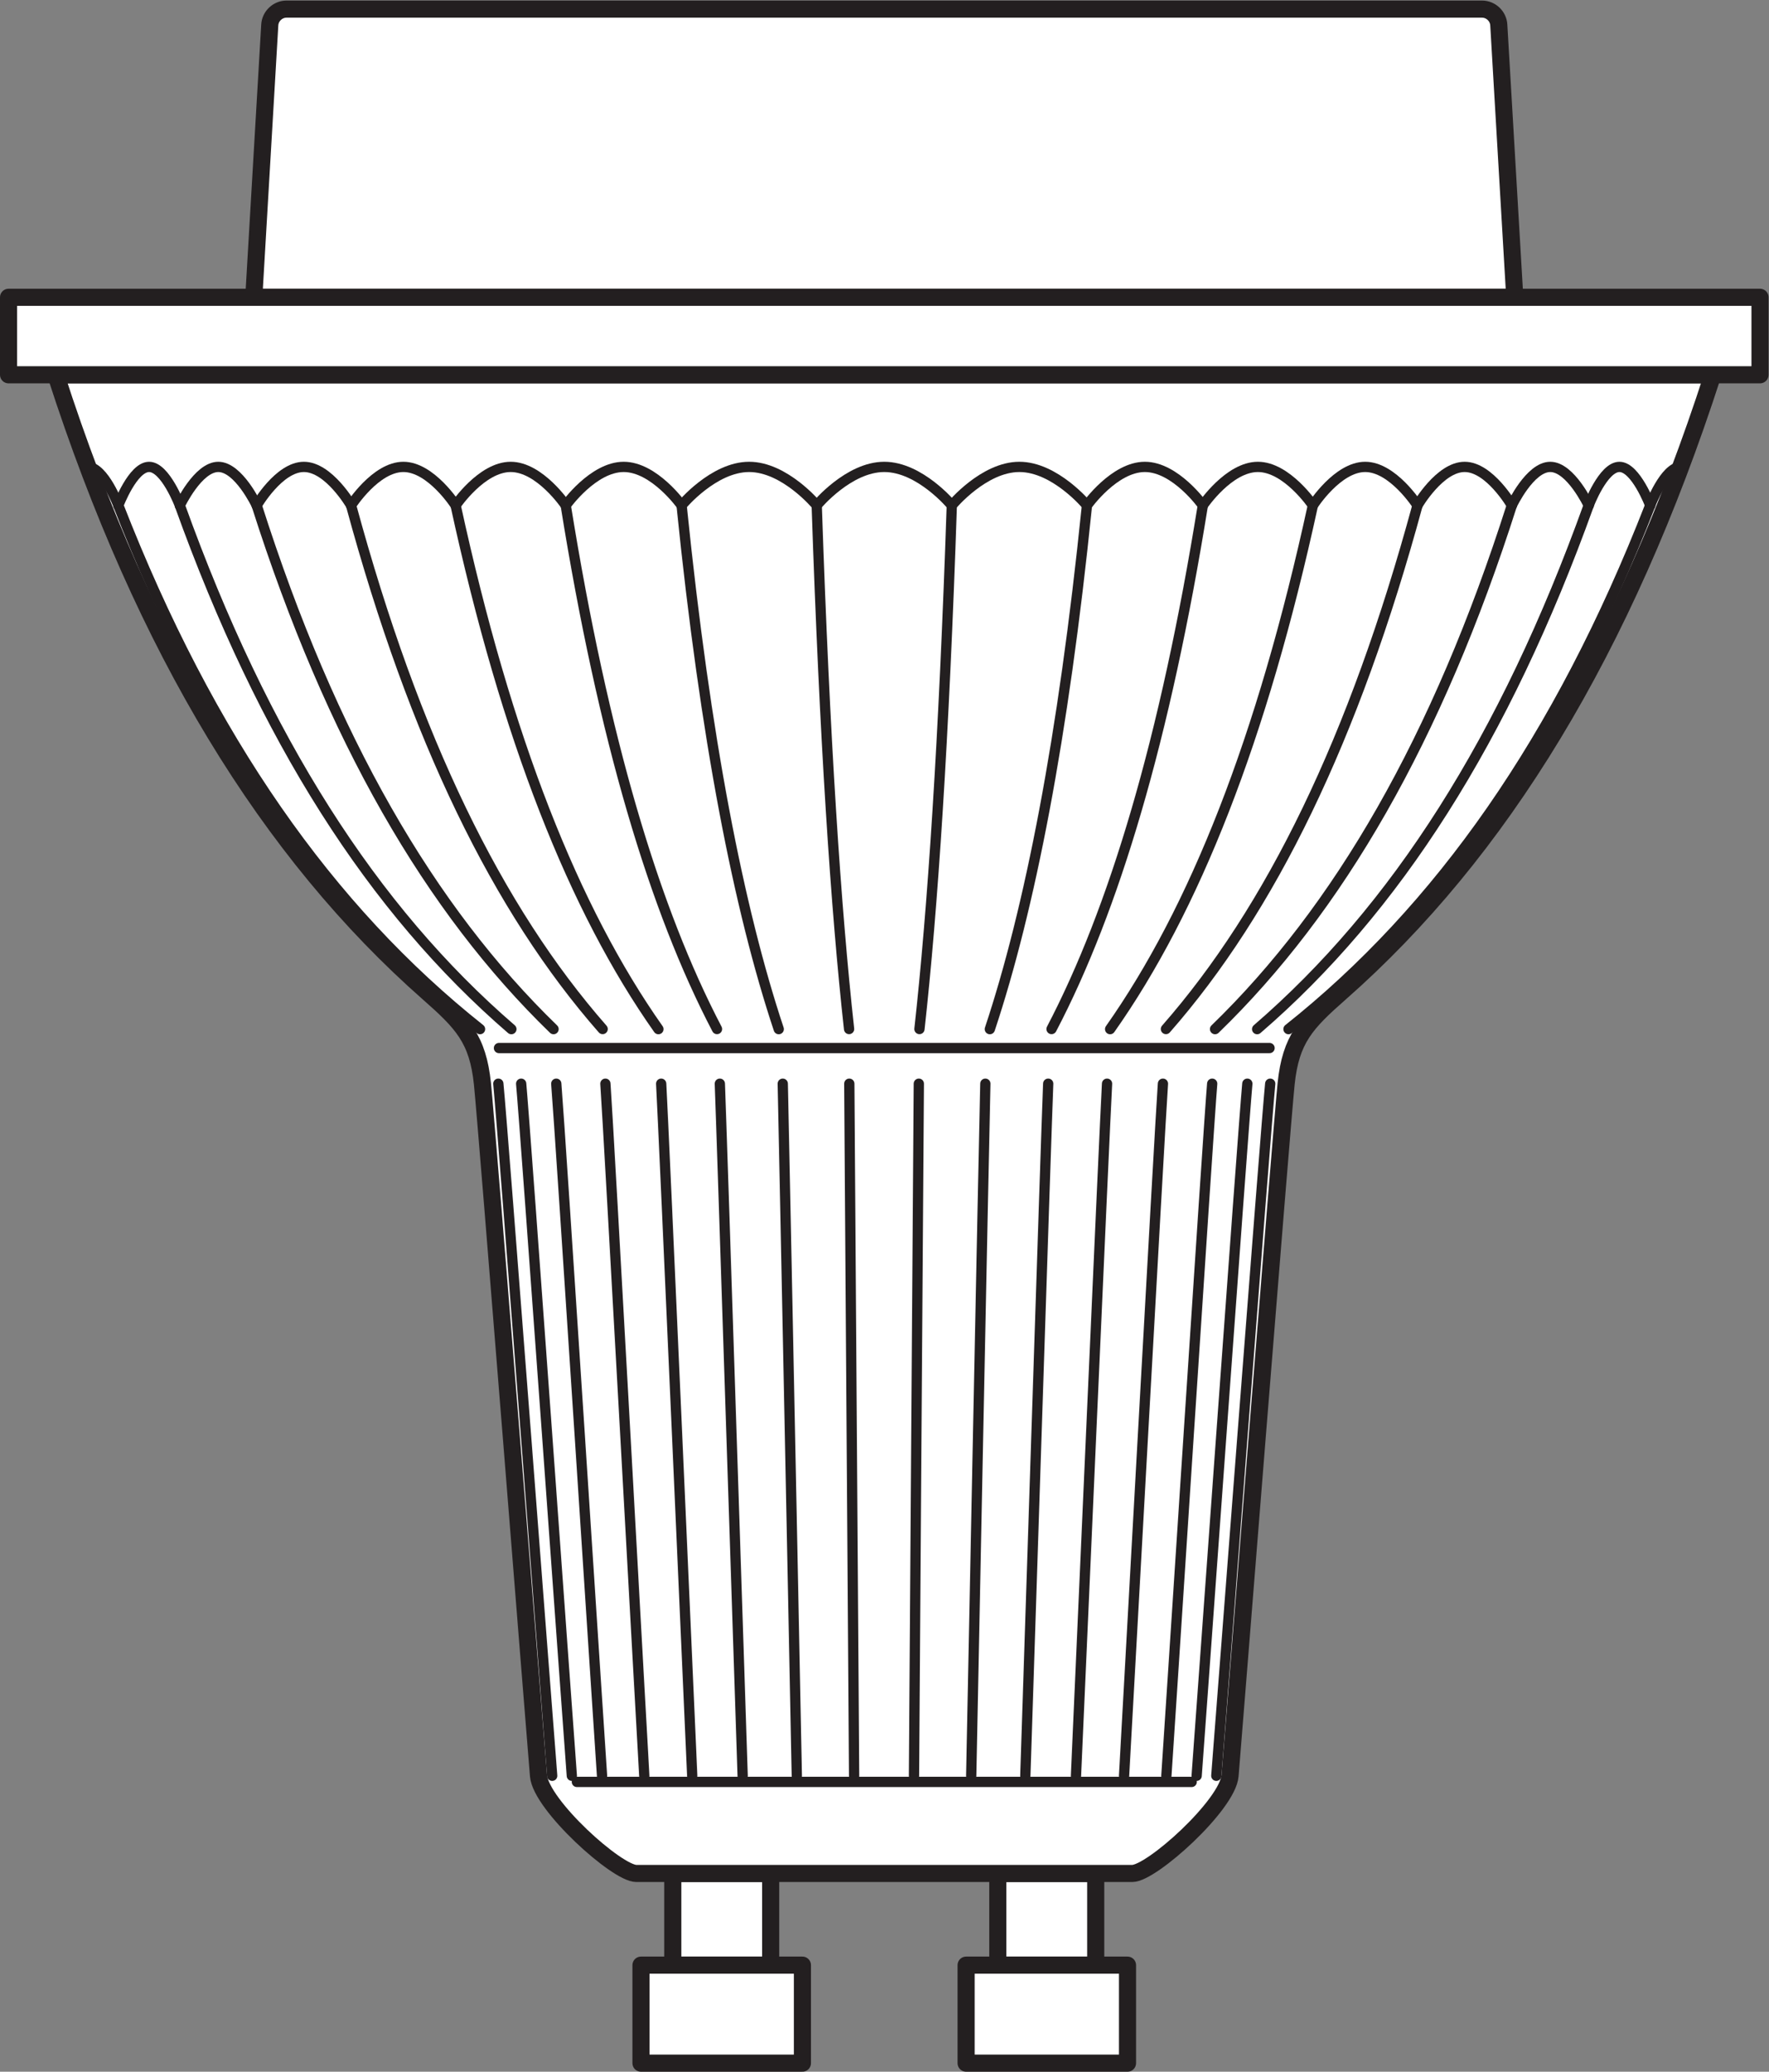 <?xml version="1.0" encoding="UTF-8" standalone="no"?>
<svg
   xmlns:dc="http://purl.org/dc/elements/1.1/"
   xmlns:cc="http://creativecommons.org/ns#"
   xmlns:rdf="http://www.w3.org/1999/02/22-rdf-syntax-ns#"
   xmlns:svg="http://www.w3.org/2000/svg"
   xmlns="http://www.w3.org/2000/svg"
   viewBox="0 0 97.667 114.333"
   height="114.333"
   width="97.667"
   xml:space="preserve"
   id="svg2"
   version="1.1"><rect x="0" y="0" width="97.667" height="114.333" fill="#808080" stroke="none"/><defs
     id="defs6" /><g
     transform="matrix(1.333,0,0,-1.333,0,114.333)"
     id="g10"><g
       transform="scale(0.1)"
       id="g12"><path
         id="path14"
         style="fill:#ffffff;fill-opacity:1;fill-rule:evenodd;stroke:none"
         d="m 627.387,734.625 -6.621,112.773 c -0.203,3.622 -3.309,6.543 -6.934,6.543 H 118.66 c -3.617,0 -6.722,-2.921 -6.926,-6.543 l -6.617,-112.773 h 522.27" /><path
         id="path16"
         style="fill:none;stroke:#231f20;stroke-width:7.087;stroke-linecap:round;stroke-linejoin:round;stroke-miterlimit:3.864;stroke-dasharray:none;stroke-opacity:1"
         d="m 627.387,734.625 -6.621,112.773 c -0.203,3.622 -3.309,6.543 -6.934,6.543 H 118.66 c -3.617,0 -6.722,-2.921 -6.926,-6.543 l -6.617,-112.773 z" /><path
         id="path18"
         style="fill:#ffffff;fill-opacity:1;fill-rule:evenodd;stroke:none"
         d="m 319.199,44.121 h -40.551 v 37.957 h 40.551 v -37.957" /><path
         id="path20"
         style="fill:none;stroke:#231f20;stroke-width:7.087;stroke-linecap:round;stroke-linejoin:round;stroke-miterlimit:3.864;stroke-dasharray:none;stroke-opacity:1"
         d="m 319.199,44.121 h -40.551 v 37.957 h 40.551 z" /><path
         id="path22"
         style="fill:#ffffff;fill-opacity:1;fill-rule:evenodd;stroke:none"
         d="m 332.344,44.121 h -66.86 V 3.547 h 66.86 V 44.121" /><path
         id="path24"
         style="fill:none;stroke:#231f20;stroke-width:7.087;stroke-linecap:round;stroke-linejoin:round;stroke-miterlimit:3.864;stroke-dasharray:none;stroke-opacity:1"
         d="m 332.344,44.121 h -66.86 V 3.547 h 66.86 z" /><path
         id="path26"
         style="fill:#ffffff;fill-opacity:1;fill-rule:evenodd;stroke:none"
         d="m 413.277,44.121 h 40.551 v 37.957 h -40.551 v -37.957" /><path
         id="path28"
         style="fill:none;stroke:#231f20;stroke-width:7.087;stroke-linecap:round;stroke-linejoin:round;stroke-miterlimit:3.864;stroke-dasharray:none;stroke-opacity:1"
         d="m 413.277,44.121 h 40.551 v 37.957 h -40.551 z" /><path
         id="path30"
         style="fill:#ffffff;fill-opacity:1;fill-rule:evenodd;stroke:none"
         d="m 400.145,44.121 h 66.847 V 3.547 H 400.145 V 44.121" /><path
         id="path32"
         style="fill:none;stroke:#231f20;stroke-width:7.087;stroke-linecap:round;stroke-linejoin:round;stroke-miterlimit:3.864;stroke-dasharray:none;stroke-opacity:1"
         d="m 400.145,44.121 h 66.847 V 3.547 h -66.847 z" /><path
         id="path34"
         style="fill:#ffffff;fill-opacity:1;fill-rule:evenodd;stroke:none"
         d="M 709.391,702.543 C 672.633,588.715 621.148,504.734 555.023,446.563 540.902,434.141 534.605,427.527 532.691,409.051 530.777,390.566 510.512,134.617 509.457,122.52 508.414,110.422 477.035,82.078 468.953,82.078 H 263.555 c -8.075,0 -39.477,28.344 -40.52,40.442 -1.058,12.097 -21.32,268.046 -23.222,286.531 -1.915,18.476 -8.208,25.09 -22.329,37.512 -66.14,58.171 -117.621,142.152 -154.359,255.98 h 686.266" /><path
         id="path36"
         style="fill:none;stroke:#231f20;stroke-width:7.087;stroke-linecap:round;stroke-linejoin:round;stroke-miterlimit:3.864;stroke-dasharray:none;stroke-opacity:1"
         d="M 709.391,702.543 C 672.633,588.715 621.148,504.734 555.023,446.563 540.902,434.141 534.605,427.527 532.691,409.051 530.777,390.566 510.512,134.617 509.457,122.52 508.414,110.422 477.035,82.078 468.953,82.078 H 263.555 c -8.075,0 -39.477,28.344 -40.52,40.442 -1.058,12.097 -21.32,268.046 -23.222,286.531 -1.915,18.476 -8.208,25.09 -22.329,37.512 -66.14,58.171 -117.621,142.152 -154.359,255.98 z" /><path
         id="path38"
         style="fill:none;stroke:#231f20;stroke-width:4.252;stroke-linecap:round;stroke-linejoin:round;stroke-miterlimit:3.864;stroke-dasharray:none;stroke-opacity:1"
         d="m 228.707,122.52 c -1.016,12.097 -20.48,268.046 -22.305,286.531" /><path
         id="path40"
         style="fill:none;stroke:#231f20;stroke-width:4.252;stroke-linecap:round;stroke-linejoin:round;stroke-miterlimit:3.864;stroke-dasharray:none;stroke-opacity:1"
         d="M 526.098,409.051 C 524.262,390.566 504.789,134.617 503.773,122.52" /><path
         id="path42"
         style="fill:none;stroke:#231f20;stroke-width:4.252;stroke-linecap:round;stroke-linejoin:round;stroke-miterlimit:3.864;stroke-dasharray:none;stroke-opacity:1"
         d="m 236.84,122.52 c -0.957,12.097 -19.266,268.046 -20.985,286.531" /><path
         id="path44"
         style="fill:none;stroke:#231f20;stroke-width:4.252;stroke-linecap:round;stroke-linejoin:round;stroke-miterlimit:3.864;stroke-dasharray:none;stroke-opacity:1"
         d="M 516.625,409.051 C 514.887,390.566 496.586,134.617 495.629,122.52" /><path
         id="path46"
         style="fill:none;stroke:#231f20;stroke-width:4.252;stroke-linecap:round;stroke-linejoin:round;stroke-miterlimit:3.864;stroke-dasharray:none;stroke-opacity:1"
         d="m 249.352,122.52 c -0.872,12.097 -17.414,268.046 -18.957,286.531" /><path
         id="path48"
         style="fill:none;stroke:#231f20;stroke-width:4.252;stroke-linecap:round;stroke-linejoin:round;stroke-miterlimit:3.864;stroke-dasharray:none;stroke-opacity:1"
         d="M 502.066,409.051 C 500.492,390.566 483.949,134.617 483.09,122.52" /><path
         id="path50"
         style="fill:none;stroke:#231f20;stroke-width:4.252;stroke-linecap:round;stroke-linejoin:round;stroke-miterlimit:3.864;stroke-dasharray:none;stroke-opacity:1"
         d="m 266.852,122.52 c -0.735,12.097 -14.786,268.046 -16.106,286.531" /><path
         id="path52"
         style="fill:none;stroke:#231f20;stroke-width:4.252;stroke-linecap:round;stroke-linejoin:round;stroke-miterlimit:3.864;stroke-dasharray:none;stroke-opacity:1"
         d="M 481.664,409.051 C 480.348,390.566 466.273,134.617 465.563,122.52" /><path
         id="path54"
         style="fill:none;stroke:#231f20;stroke-width:4.252;stroke-linecap:round;stroke-linejoin:round;stroke-miterlimit:3.864;stroke-dasharray:none;stroke-opacity:1"
         d="m 286.703,122.52 c -0.574,12.097 -11.805,268.046 -12.859,286.531" /><path
         id="path56"
         style="fill:none;stroke:#231f20;stroke-width:4.252;stroke-linecap:round;stroke-linejoin:round;stroke-miterlimit:3.864;stroke-dasharray:none;stroke-opacity:1"
         d="M 458.52,409.051 C 457.465,390.566 446.207,134.617 445.648,122.52" /><path
         id="path58"
         style="fill:none;stroke:#231f20;stroke-width:4.252;stroke-linecap:round;stroke-linejoin:round;stroke-miterlimit:3.864;stroke-dasharray:none;stroke-opacity:1"
         d="m 307.594,122.52 c -0.449,12.097 -8.703,268.046 -9.453,286.531" /><path
         id="path60"
         style="fill:none;stroke:#231f20;stroke-width:4.252;stroke-linecap:round;stroke-linejoin:round;stroke-miterlimit:3.864;stroke-dasharray:none;stroke-opacity:1"
         d="m 434.145,409.051 c -0.79,-18.485 -9.051,-274.434 -9.473,-286.531" /><path
         id="path62"
         style="fill:none;stroke:#231f20;stroke-width:4.252;stroke-linecap:round;stroke-linejoin:round;stroke-miterlimit:3.864;stroke-dasharray:none;stroke-opacity:1"
         d="m 330.023,122.52 c -0.253,12.097 -5.359,268.046 -5.82,286.531" /><path
         id="path64"
         style="fill:none;stroke:#231f20;stroke-width:4.252;stroke-linecap:round;stroke-linejoin:round;stroke-miterlimit:3.864;stroke-dasharray:none;stroke-opacity:1"
         d="M 408.109,409.051 C 407.633,390.566 402.504,134.617 402.262,122.52" /><path
         id="path66"
         style="fill:none;stroke:#231f20;stroke-width:4.252;stroke-linecap:round;stroke-linejoin:round;stroke-miterlimit:3.864;stroke-dasharray:none;stroke-opacity:1"
         d="m 353.754,122.52 c -0.098,12.097 -1.836,268.046 -1.992,286.531" /><path
         id="path68"
         style="fill:none;stroke:#231f20;stroke-width:4.252;stroke-linecap:round;stroke-linejoin:round;stroke-miterlimit:3.864;stroke-dasharray:none;stroke-opacity:1"
         d="M 380.563,409.051 C 380.387,390.566 378.668,134.617 378.559,122.52" /><path
         id="path70"
         style="fill:#ffffff;fill-opacity:1;fill-rule:evenodd;stroke:none"
         d="M 728.961,702.543 H 3.543 v 32.082 H 728.961 v -32.082" /><path
         id="path72"
         style="fill:none;stroke:#231f20;stroke-width:7.087;stroke-linecap:round;stroke-linejoin:round;stroke-miterlimit:3.864;stroke-dasharray:none;stroke-opacity:1"
         d="M 728.961,702.543 H 3.543 v 32.082 H 728.961 Z" /><path
         id="path74"
         style="fill:none;stroke:#231f20;stroke-width:4.252;stroke-linecap:round;stroke-linejoin:round;stroke-miterlimit:3.864;stroke-dasharray:none;stroke-opacity:1"
         d="m 338.258,648.477 c 0,0 13.195,15.933 27.988,15.933 14.793,0 27.973,-15.933 27.973,-15.933" /><path
         id="path76"
         style="fill:none;stroke:#231f20;stroke-width:4.252;stroke-linecap:round;stroke-linejoin:round;stroke-miterlimit:3.864;stroke-dasharray:none;stroke-opacity:1"
         d="m 394.219,648.477 c 0,0 13.219,15.933 27.992,15.933 14.777,0 27.988,-15.933 27.988,-15.933" /><path
         id="path78"
         style="fill:none;stroke:#231f20;stroke-width:4.252;stroke-linecap:round;stroke-linejoin:round;stroke-miterlimit:3.864;stroke-dasharray:none;stroke-opacity:1"
         d="m 450.199,648.477 c 0,0 11.321,15.933 23.977,15.933 12.683,0 24.012,-15.933 24.012,-15.933" /><path
         id="path80"
         style="fill:none;stroke:#231f20;stroke-width:4.252;stroke-linecap:round;stroke-linejoin:round;stroke-miterlimit:3.864;stroke-dasharray:none;stroke-opacity:1"
         d="m 498.188,648.477 c 0,0 10.761,15.933 22.804,15.933 12.02,0 22.781,-15.933 22.781,-15.933" /><path
         id="path82"
         style="fill:none;stroke:#231f20;stroke-width:4.252;stroke-linecap:round;stroke-linejoin:round;stroke-miterlimit:3.864;stroke-dasharray:none;stroke-opacity:1"
         d="m 543.773,648.477 c 0,0 10.215,15.933 21.661,15.933 11.437,0 21.652,-15.933 21.652,-15.933" /><path
         id="path84"
         style="fill:none;stroke:#231f20;stroke-width:4.252;stroke-linecap:round;stroke-linejoin:round;stroke-miterlimit:3.864;stroke-dasharray:none;stroke-opacity:1"
         d="m 587.086,648.477 c 0,0 9.227,15.933 19.539,15.933 10.324,0 19.543,-15.933 19.543,-15.933" /><path
         id="path86"
         style="fill:none;stroke:#231f20;stroke-width:4.252;stroke-linecap:round;stroke-linejoin:round;stroke-miterlimit:3.864;stroke-dasharray:none;stroke-opacity:1"
         d="m 626.168,648.477 c 0,0 7.508,15.933 15.918,15.933 8.418,0 15.918,-15.933 15.918,-15.933" /><path
         id="path88"
         style="fill:none;stroke:#231f20;stroke-width:4.252;stroke-linecap:round;stroke-linejoin:round;stroke-miterlimit:3.864;stroke-dasharray:none;stroke-opacity:1"
         d="m 658.004,648.477 c 0,0 5.996,15.933 12.734,15.933 6.727,0 12.742,-15.933 12.742,-15.933" /><path
         id="path90"
         style="fill:none;stroke:#231f20;stroke-width:4.252;stroke-linecap:round;stroke-linejoin:round;stroke-miterlimit:3.864;stroke-dasharray:none;stroke-opacity:1"
         d="m 683.48,648.477 c 0,0 5.989,15.933 12.727,15.933" /><path
         id="path92"
         style="fill:none;stroke:#231f20;stroke-width:4.252;stroke-linecap:round;stroke-linejoin:round;stroke-miterlimit:3.864;stroke-dasharray:none;stroke-opacity:1"
         d="m 338.27,648.477 c 0,0 -13.211,15.933 -27.989,15.933 -14.773,0 -27.972,-15.933 -27.972,-15.933" /><path
         id="path94"
         style="fill:none;stroke:#231f20;stroke-width:4.252;stroke-linecap:round;stroke-linejoin:round;stroke-miterlimit:3.864;stroke-dasharray:none;stroke-opacity:1"
         d="m 282.309,648.477 c 0,0 -11.332,15.933 -23.993,15.933 -12.675,0 -23.996,-15.933 -23.996,-15.933" /><path
         id="path96"
         style="fill:none;stroke:#231f20;stroke-width:4.252;stroke-linecap:round;stroke-linejoin:round;stroke-miterlimit:3.864;stroke-dasharray:none;stroke-opacity:1"
         d="m 234.32,648.477 c 0,0 -10.761,15.933 -22.8,15.933 -12.043,0 -22.805,-15.933 -22.805,-15.933" /><path
         id="path98"
         style="fill:none;stroke:#231f20;stroke-width:4.252;stroke-linecap:round;stroke-linejoin:round;stroke-miterlimit:3.864;stroke-dasharray:none;stroke-opacity:1"
         d="m 188.715,648.477 c 0,0 -10.207,15.933 -21.645,15.933 -11.449,0 -21.66,-15.933 -21.66,-15.933" /><path
         id="path100"
         style="fill:none;stroke:#231f20;stroke-width:4.252;stroke-linecap:round;stroke-linejoin:round;stroke-miterlimit:3.864;stroke-dasharray:none;stroke-opacity:1"
         d="m 145.41,648.477 c 0,0 -9.215,15.933 -19.543,15.933 -10.324,0 -19.543,-15.933 -19.543,-15.933" /><path
         id="path102"
         style="fill:none;stroke:#231f20;stroke-width:4.252;stroke-linecap:round;stroke-linejoin:round;stroke-miterlimit:3.864;stroke-dasharray:none;stroke-opacity:1"
         d="m 106.324,648.477 c 0,0 -7.504,15.933 -15.906,15.933 -8.406,0 -15.93,-15.933 -15.93,-15.933" /><path
         id="path104"
         style="fill:none;stroke:#231f20;stroke-width:4.252;stroke-linecap:round;stroke-linejoin:round;stroke-miterlimit:3.864;stroke-dasharray:none;stroke-opacity:1"
         d="m 74.488,648.477 c 0,0 -6.012,15.933 -12.73,15.933 -6.734,0 -12.742,-15.933 -12.742,-15.933" /><path
         id="path106"
         style="fill:none;stroke:#231f20;stroke-width:4.252;stroke-linecap:round;stroke-linejoin:round;stroke-miterlimit:3.864;stroke-dasharray:none;stroke-opacity:1"
         d="m 49.016,648.477 c 0,0 -5.992,15.933 -12.726,15.933" /><path
         id="path108"
         style="fill:none;stroke:#231f20;stroke-width:4.252;stroke-linecap:round;stroke-linejoin:round;stroke-miterlimit:3.864;stroke-dasharray:none;stroke-opacity:1"
         d="M 74.488,648.477 C 109.297,551.672 154.414,481.129 211.801,431.641" /><path
         id="path110"
         style="fill:none;stroke:#231f20;stroke-width:4.252;stroke-linecap:round;stroke-linejoin:round;stroke-miterlimit:3.864;stroke-dasharray:none;stroke-opacity:1"
         d="M 106.324,648.477 C 137.184,551.684 178.168,481.148 229.27,431.648" /><path
         id="path112"
         style="fill:none;stroke:#231f20;stroke-width:4.252;stroke-linecap:round;stroke-linejoin:round;stroke-miterlimit:3.864;stroke-dasharray:none;stroke-opacity:1"
         d="M 145.41,648.477 C 171.676,551.695 206.176,481.16 249.602,431.68" /><path
         id="path114"
         style="fill:none;stroke:#231f20;stroke-width:4.252;stroke-linecap:round;stroke-linejoin:round;stroke-miterlimit:3.864;stroke-dasharray:none;stroke-opacity:1"
         d="M 188.715,648.477 C 209.77,551.672 237.813,481.129 272.703,431.641" /><path
         id="path116"
         style="fill:none;stroke:#231f20;stroke-width:4.252;stroke-linecap:round;stroke-linejoin:round;stroke-miterlimit:3.864;stroke-dasharray:none;stroke-opacity:1"
         d="M 234.32,648.477 C 249.887,551.695 271.059,481.16 296.969,431.68" /><path
         id="path118"
         style="fill:none;stroke:#231f20;stroke-width:4.252;stroke-linecap:round;stroke-linejoin:round;stroke-miterlimit:3.864;stroke-dasharray:none;stroke-opacity:1"
         d="m 282.309,648.477 c 9.804,-96.805 23.761,-167.348 40.23,-216.836" /><path
         id="path120"
         style="fill:none;stroke:#231f20;stroke-width:4.252;stroke-linecap:round;stroke-linejoin:round;stroke-miterlimit:3.864;stroke-dasharray:none;stroke-opacity:1"
         d="m 338.27,648.477 c 3.257,-96.782 7.945,-167.317 13.402,-216.797" /><path
         id="path122"
         style="fill:none;stroke:#231f20;stroke-width:4.252;stroke-linecap:round;stroke-linejoin:round;stroke-miterlimit:3.864;stroke-dasharray:none;stroke-opacity:1"
         d="M 198.824,431.648 C 136.445,481.148 86.762,551.684 49.016,648.477" /><path
         id="path124"
         style="fill:none;stroke:#231f20;stroke-width:4.252;stroke-linecap:round;stroke-linejoin:round;stroke-miterlimit:3.864;stroke-dasharray:none;stroke-opacity:1"
         d="M 683.48,648.477 C 645.746,551.684 596.051,481.148 533.668,431.648" /><path
         id="path126"
         style="fill:none;stroke:#231f20;stroke-width:4.252;stroke-linecap:round;stroke-linejoin:round;stroke-miterlimit:3.864;stroke-dasharray:none;stroke-opacity:1"
         d="M 525.824,423.809 H 206.664" /><path
         id="path128"
         style="fill:none;stroke:#231f20;stroke-width:4.252;stroke-linecap:round;stroke-linejoin:round;stroke-miterlimit:3.864;stroke-dasharray:none;stroke-opacity:1"
         d="M 493.57,119.98 H 238.938" /><path
         id="path130"
         style="fill:none;stroke:#231f20;stroke-width:4.252;stroke-linecap:round;stroke-linejoin:round;stroke-miterlimit:3.864;stroke-dasharray:none;stroke-opacity:1"
         d="M 658.004,648.477 C 623.199,551.672 578.082,481.129 520.688,431.641" /><path
         id="path132"
         style="fill:none;stroke:#231f20;stroke-width:4.252;stroke-linecap:round;stroke-linejoin:round;stroke-miterlimit:3.864;stroke-dasharray:none;stroke-opacity:1"
         d="M 626.168,648.477 C 595.309,551.684 554.34,481.148 503.246,431.648" /><path
         id="path134"
         style="fill:none;stroke:#231f20;stroke-width:4.252;stroke-linecap:round;stroke-linejoin:round;stroke-miterlimit:3.864;stroke-dasharray:none;stroke-opacity:1"
         d="M 587.094,648.477 C 560.816,551.695 526.313,481.16 482.906,431.68" /><path
         id="path136"
         style="fill:none;stroke:#231f20;stroke-width:4.252;stroke-linecap:round;stroke-linejoin:round;stroke-miterlimit:3.864;stroke-dasharray:none;stroke-opacity:1"
         d="M 543.773,648.477 C 522.719,551.672 494.691,481.129 459.789,431.641" /><path
         id="path138"
         style="fill:none;stroke:#231f20;stroke-width:4.252;stroke-linecap:round;stroke-linejoin:round;stroke-miterlimit:3.864;stroke-dasharray:none;stroke-opacity:1"
         d="M 498.188,648.477 C 482.613,551.695 461.438,481.16 435.527,431.68" /><path
         id="path140"
         style="fill:none;stroke:#231f20;stroke-width:4.252;stroke-linecap:round;stroke-linejoin:round;stroke-miterlimit:3.864;stroke-dasharray:none;stroke-opacity:1"
         d="M 450.199,648.477 C 440.375,551.672 426.426,481.129 409.973,431.641" /><path
         id="path142"
         style="fill:none;stroke:#231f20;stroke-width:4.252;stroke-linecap:round;stroke-linejoin:round;stroke-miterlimit:3.864;stroke-dasharray:none;stroke-opacity:1"
         d="M 394.219,648.477 C 390.98,551.695 386.293,481.16 380.82,431.68" /></g></g></svg>